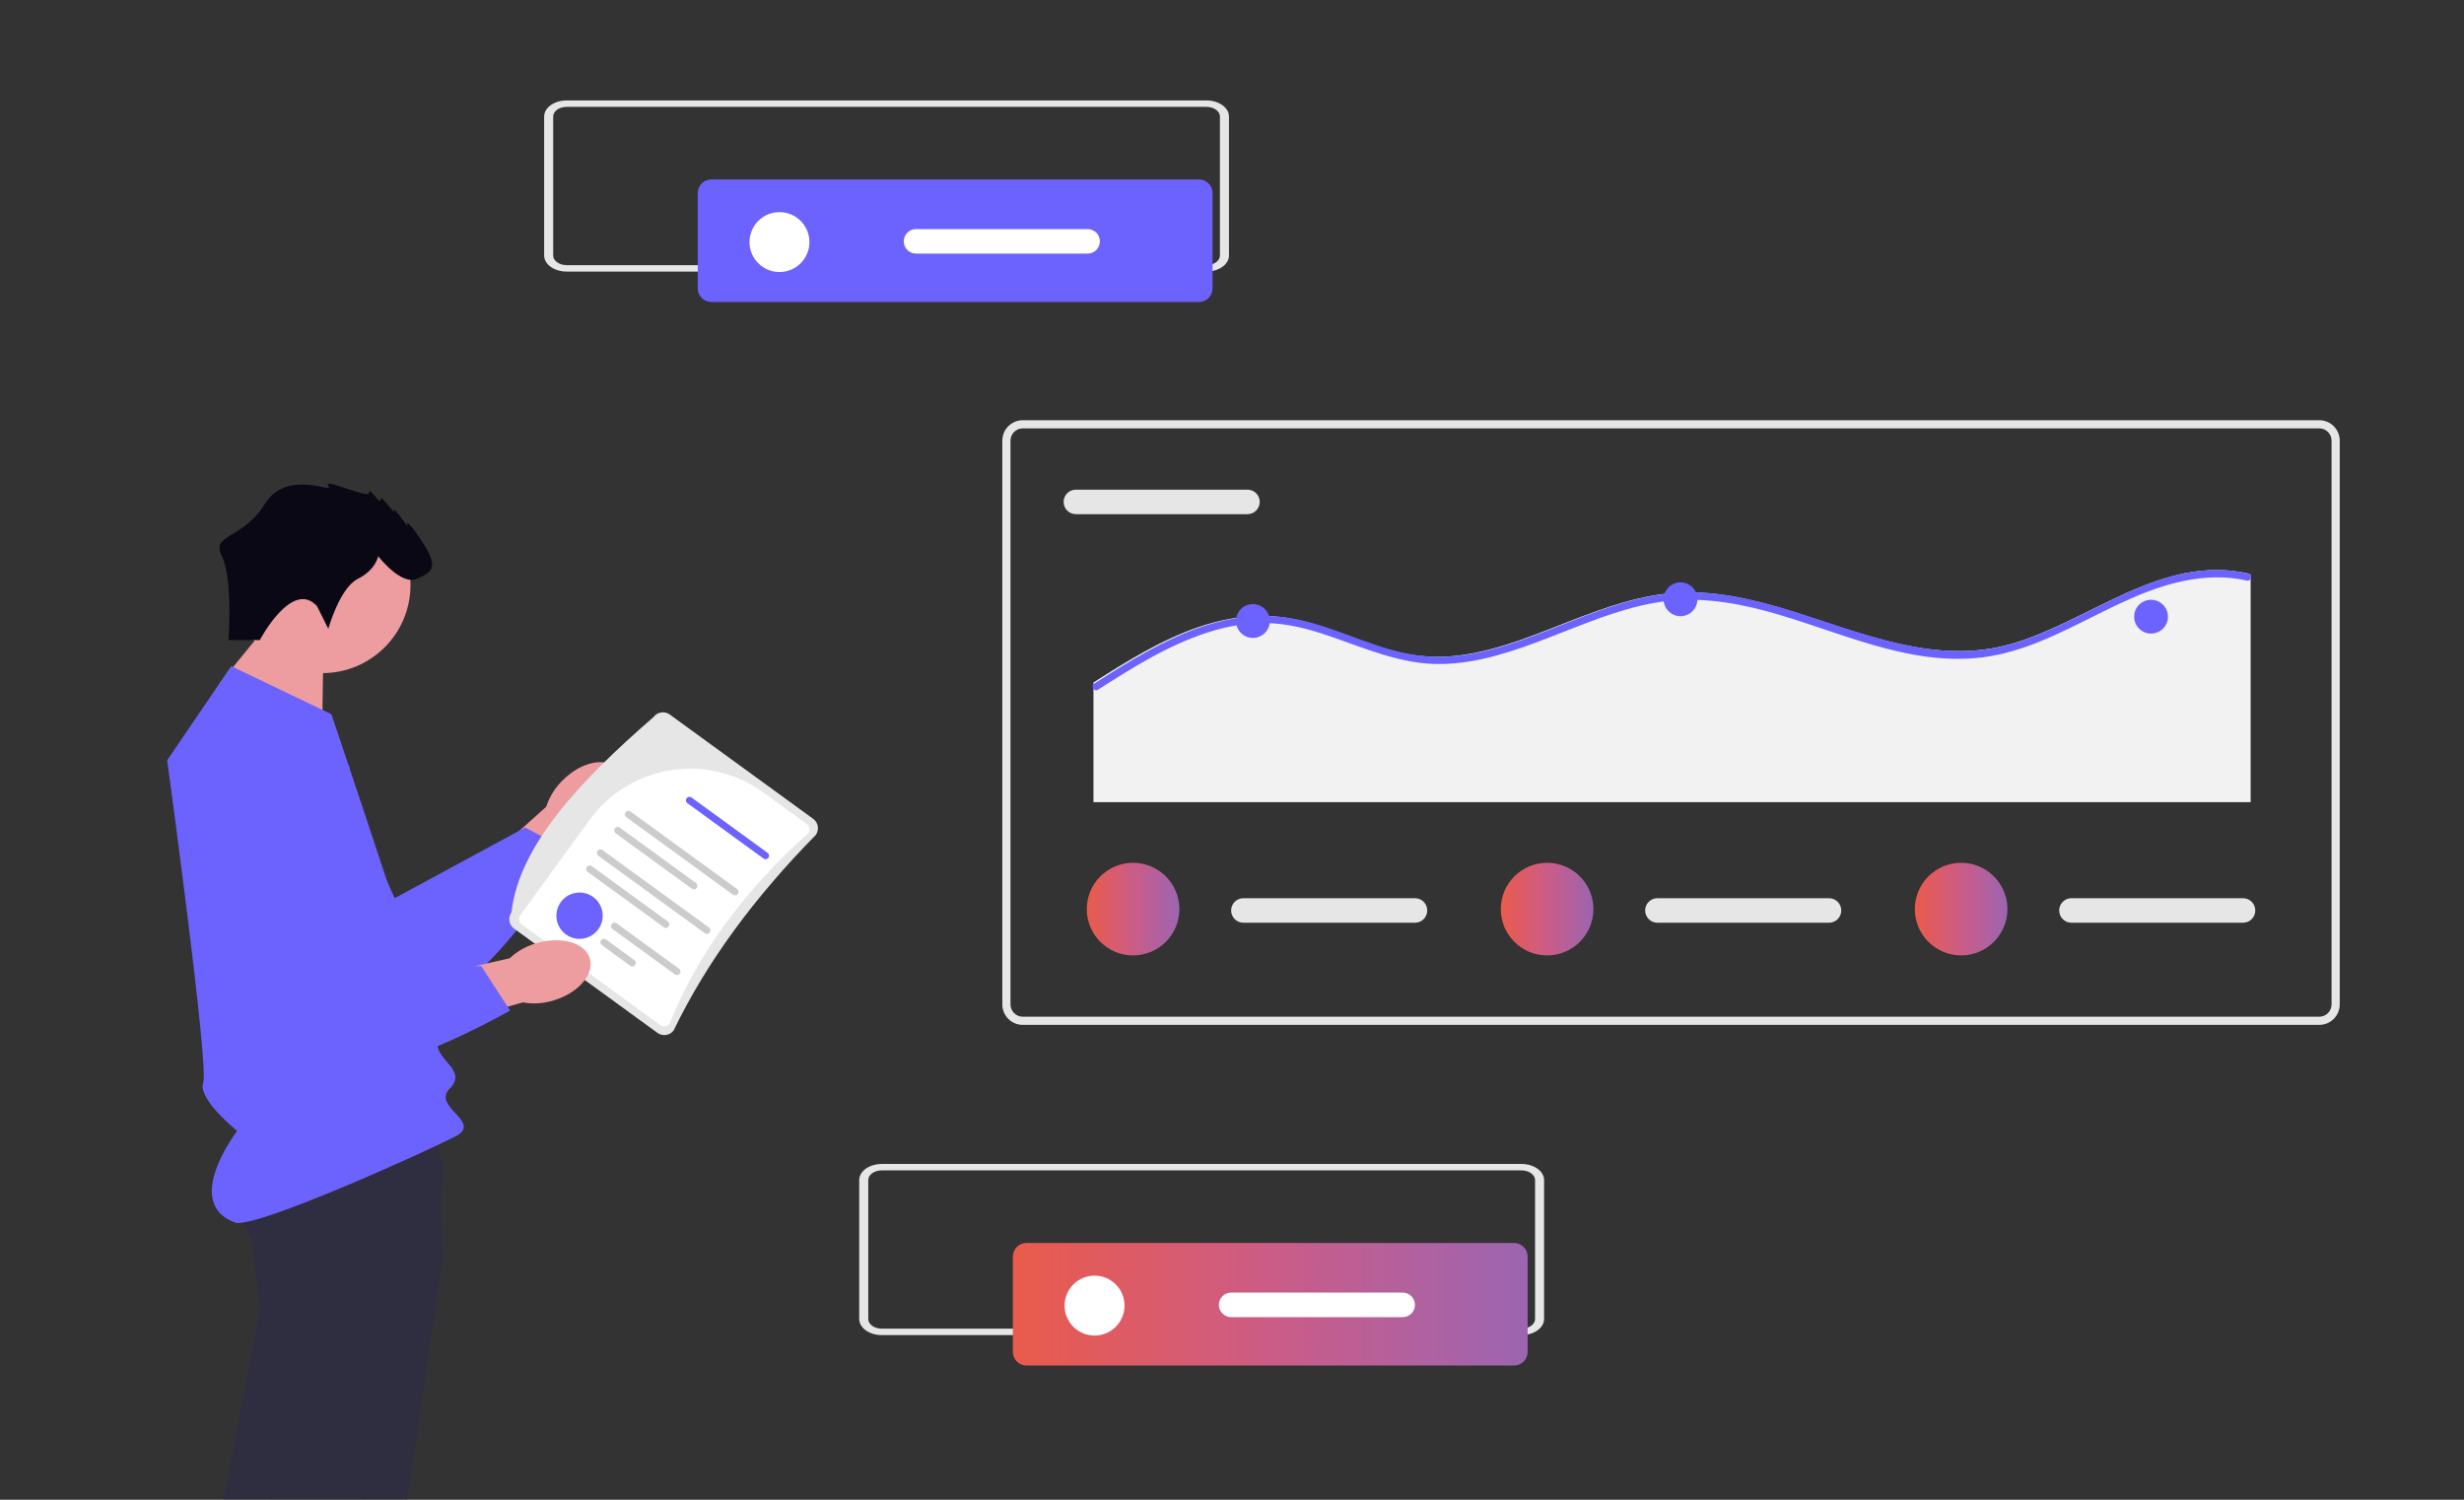 <svg width="368" height="224" viewBox="0 0 368 224" fill="none" xmlns="http://www.w3.org/2000/svg">
<rect x="0" y="0" width="368" height="224" fill="#333333" stroke="none"/>
<mask id="mask0_1540_5079" style="mask-type:alpha" maskUnits="userSpaceOnUse" x="0" y="-4" width="368" height="228">
<rect y="-4" width="368" height="228" fill="#D9D9D9"/>
</mask>
<g mask="url(#mask0_1540_5079)">
<g clip-path="url(#clip0_1540_5079)">
<path d="M83.973 116.604C86.686 113.843 90.311 113.005 92.066 114.732C93.822 116.459 93.047 120.096 90.333 122.858C89.264 123.975 87.943 124.82 86.48 125.322L74.839 136.877L69.532 131.299L81.573 120.502C82.051 119.031 82.874 117.694 83.973 116.606L83.973 116.604Z" fill="#ED9DA0"/>
<path d="M46.736 107.068L58.944 134.149L78.437 123.597L85.413 127.3C85.413 127.3 69.48 153.94 58.567 150.908C47.654 147.875 28.282 120.377 31.772 111.89C35.263 103.403 46.737 107.067 46.737 107.067L46.736 107.068Z" fill="#6C63FF"/>
<path d="M48.12 108.806L48.3 96.8L40.897 92.186L32.847 102.033L48.12 108.806Z" fill="#ED9DA0"/>
<path d="M48.143 100.536C55.415 100.536 61.31 94.641 61.31 87.37C61.31 80.098 55.415 74.203 48.143 74.203C40.871 74.203 34.977 80.098 34.977 87.37C34.977 94.641 40.871 100.536 48.143 100.536Z" fill="#ED9DA0"/>
<path d="M66.099 188.192L53.834 271.655H38.446L40.492 224.012L41.569 198.961L38.444 187.037C37.452 185.137 36.576 183.179 35.82 181.174C34.468 177.548 33.399 173.201 34.984 171.138C35.567 170.379 37.084 169.818 39.145 169.397C40.57 169.12 42.007 168.916 43.453 168.784C52.553 167.883 65.497 168.446 65.497 168.446L65.826 179.305L66.009 185.369L66.099 188.192Z" fill="#2F2E41"/>
<path d="M66.293 174.272L64.611 188.76L55.436 219.291L40.333 269.553L25.11 267.316L38.773 195.849L37.42 183.595C37.42 183.595 36.98 182.377 36.475 180.593C35.473 177.065 34.215 171.32 35.599 168.389C35.771 168.007 36.012 167.66 36.31 167.366C36.854 166.837 37.96 166.517 39.441 166.348C45.633 165.648 58.385 167.649 64.059 168.632L66.293 174.272L66.293 174.272Z" fill="#2F2E41"/>
<path d="M34.539 99.493L49.496 106.673C49.496 106.673 65.351 153.64 65.351 156.033C65.351 158.426 69.839 159.922 67.146 162.615C64.454 165.307 72.157 167.588 68.007 169.738C63.856 171.887 37.961 183.652 35.084 182.59C27.142 179.664 35.42 168.914 35.42 168.914C35.42 168.914 29.453 164.107 30.351 161.716C31.248 159.325 24.966 113.552 24.966 113.552L34.539 99.493Z" fill="#6C63FF"/>
<path d="M47.339 90.524L49.033 93.913C49.033 93.913 50.726 87.816 53.434 86.461C56.142 85.107 56.483 83.072 56.483 83.072C56.483 83.072 59.872 87.474 62.241 86.461C64.609 85.449 65.63 84.768 62.918 80.703C60.206 76.639 60.886 78.671 60.886 78.671C60.886 78.671 58.515 75.282 58.854 76.3C59.193 77.318 56.822 73.591 56.822 74.606C56.822 75.622 55.128 72.574 55.128 73.59C55.128 74.606 48.015 71.219 49.031 72.574C50.048 73.929 42.934 69.863 39.549 75.281C36.164 80.698 31.466 79.698 33.137 83.078C34.807 86.458 34.131 95.604 34.131 95.604H38.801C38.801 95.604 43.614 86.459 47.34 90.524H47.339Z" fill="#090814"/>
<path d="M346.389 153.073H152.749C151.94 153.073 151.165 152.751 150.593 152.179C150.021 151.607 149.699 150.831 149.698 150.022V65.813C149.699 65.004 150.021 64.228 150.593 63.656C151.165 63.084 151.94 62.763 152.749 62.762H346.389C347.198 62.763 347.974 63.084 348.546 63.656C349.118 64.228 349.44 65.004 349.441 65.813V150.022C349.44 150.831 349.118 151.606 348.546 152.178C347.974 152.75 347.198 153.073 346.389 153.073ZM152.749 63.982C152.264 63.983 151.799 64.176 151.456 64.519C151.112 64.862 150.919 65.328 150.919 65.813V150.022C150.919 150.507 151.112 150.973 151.456 151.316C151.799 151.659 152.264 151.852 152.749 151.853H346.389C346.875 151.852 347.34 151.659 347.683 151.316C348.026 150.973 348.219 150.507 348.22 150.022V65.813C348.219 65.328 348.026 64.862 347.683 64.519C347.34 64.176 346.875 63.983 346.389 63.982H152.749Z" fill="#E6E6E6"/>
<path d="M160.682 73.135C160.197 73.135 159.731 73.328 159.388 73.671C159.044 74.014 158.852 74.48 158.852 74.965C158.852 75.451 159.044 75.916 159.388 76.26C159.731 76.603 160.197 76.796 160.682 76.796H186.311C186.796 76.796 187.262 76.603 187.605 76.26C187.948 75.916 188.141 75.451 188.141 74.965C188.141 74.48 187.948 74.014 187.605 73.671C187.262 73.328 186.796 73.135 186.311 73.135H160.682Z" fill="#E6E6E6"/>
<path d="M336.135 85.867V119.813H163.311V101.941C164.507 101.172 165.711 100.407 166.926 99.668C172.114 96.492 177.666 93.523 183.72 92.423C186.583 91.889 189.516 91.852 192.391 92.314C195.428 92.816 198.333 93.862 201.213 94.911C204.051 95.951 206.897 97.024 209.865 97.624C212.758 98.192 215.727 98.251 218.64 97.797C224.197 96.964 229.418 94.731 234.618 92.71C239.849 90.679 245.24 88.759 250.903 88.507C256.493 88.254 262.014 89.575 267.318 91.213C278.132 94.55 289.174 99.5 300.624 96.105C312.252 92.663 322.947 82.725 335.833 85.674C335.955 85.696 336.063 85.764 336.136 85.865L336.135 85.867Z" fill="#F2F2F2"/>
<path d="M336.135 86.458C336.08 86.562 335.991 86.644 335.884 86.691C335.777 86.738 335.656 86.747 335.543 86.718C334.008 86.366 332.435 86.203 330.86 86.234C318.184 86.457 308.439 96.661 296.044 98.187C284.87 99.562 274.352 94.128 263.846 91.289C258.388 89.813 252.759 89.03 247.141 90.033C241.567 91.025 236.335 93.306 231.082 95.33C226.023 97.278 220.766 99.09 215.29 99.179C209.268 99.28 203.846 96.798 198.26 94.907C195.355 93.922 192.375 93.143 189.297 93.067C186.298 93.031 183.313 93.493 180.465 94.435C174.53 96.322 169.183 99.684 163.976 103.025C163.887 103.089 163.778 103.118 163.668 103.109C163.556 103.094 163.451 103.045 163.367 102.968C163.283 102.892 163.224 102.792 163.198 102.682C163.172 102.572 163.181 102.456 163.222 102.35C163.264 102.245 163.336 102.154 163.43 102.091L163.668 101.94C164.862 101.171 166.064 100.406 167.278 99.667C172.455 96.491 177.997 93.522 184.037 92.422C186.893 91.888 189.82 91.851 192.689 92.314C195.72 92.815 198.62 93.862 201.492 94.91C204.324 95.95 207.164 97.023 210.126 97.624C213.012 98.191 215.976 98.25 218.883 97.796C224.428 96.963 229.638 94.73 234.827 92.709C240.047 90.678 245.427 88.758 251.077 88.506C256.655 88.253 262.164 89.574 267.457 91.212C278.249 94.549 289.267 99.499 300.694 96.104C312.297 92.662 322.97 82.724 335.829 85.672C335.951 85.695 336.059 85.763 336.132 85.864C336.189 85.952 336.219 86.055 336.22 86.16C336.22 86.266 336.191 86.369 336.135 86.458Z" fill="#6C63FF"/>
<path d="M187.123 95.28C188.518 95.28 189.649 94.149 189.649 92.754C189.649 91.359 188.518 90.228 187.123 90.228C185.728 90.228 184.598 91.359 184.598 92.754C184.598 94.149 185.728 95.28 187.123 95.28Z" fill="#6C63FF"/>
<path d="M250.986 92.033C252.38 92.033 253.511 90.902 253.511 89.507C253.511 88.112 252.38 86.981 250.986 86.981C249.591 86.981 248.46 88.112 248.46 89.507C248.46 90.902 249.591 92.033 250.986 92.033Z" fill="#6C63FF"/>
<path d="M321.261 94.632C322.656 94.632 323.787 93.501 323.787 92.107C323.787 90.712 322.656 89.581 321.261 89.581C319.866 89.581 318.735 90.712 318.735 92.107C318.735 93.501 319.866 94.632 321.261 94.632Z" fill="#6C63FF"/>
<path d="M185.701 134.156C185.215 134.156 184.75 134.349 184.406 134.692C184.063 135.036 183.87 135.501 183.87 135.987C183.87 136.472 184.063 136.938 184.406 137.281C184.75 137.625 185.215 137.817 185.701 137.817H211.329C211.815 137.817 212.28 137.625 212.624 137.281C212.967 136.938 213.16 136.472 213.16 135.987C213.16 135.501 212.967 135.036 212.624 134.692C212.28 134.349 211.815 134.156 211.329 134.156H185.701Z" fill="#E6E6E6"/>
<path d="M169.225 142.699C173.045 142.699 176.141 139.603 176.141 135.784C176.141 131.964 173.045 128.868 169.225 128.868C165.406 128.868 162.31 131.964 162.31 135.784C162.31 139.603 165.406 142.699 169.225 142.699Z" fill="url(#paint0_linear_1540_5079)"/>
<path d="M247.536 134.156C247.05 134.156 246.585 134.349 246.241 134.692C245.898 135.036 245.705 135.501 245.705 135.987C245.705 136.472 245.898 136.938 246.241 137.281C246.585 137.625 247.05 137.817 247.536 137.817H273.164C273.65 137.817 274.115 137.625 274.459 137.281C274.802 136.938 274.995 136.472 274.995 135.987C274.995 135.501 274.802 135.036 274.459 134.692C274.115 134.349 273.65 134.156 273.164 134.156H247.536Z" fill="#E6E6E6"/>
<path d="M231.06 142.699C234.88 142.699 237.976 139.603 237.976 135.784C237.976 131.964 234.88 128.868 231.06 128.868C227.241 128.868 224.145 131.964 224.145 135.784C224.145 139.603 227.241 142.699 231.06 142.699Z" fill="url(#paint1_linear_1540_5079)"/>
<path d="M309.371 134.156C308.885 134.156 308.42 134.349 308.076 134.692C307.733 135.036 307.54 135.501 307.54 135.987C307.54 136.472 307.733 136.938 308.076 137.281C308.42 137.625 308.885 137.817 309.371 137.817H334.999C335.485 137.817 335.95 137.625 336.294 137.281C336.637 136.938 336.83 136.472 336.83 135.987C336.83 135.501 336.637 135.036 336.294 134.692C335.95 134.349 335.485 134.156 334.999 134.156H309.371Z" fill="#E6E6E6"/>
<path d="M292.895 142.699C296.715 142.699 299.811 139.603 299.811 135.784C299.811 131.964 296.715 128.868 292.895 128.868C289.076 128.868 285.979 131.964 285.979 135.784C285.979 139.603 289.076 142.699 292.895 142.699Z" fill="url(#paint2_linear_1540_5079)"/>
<path d="M180.176 40.564H84.641C82.779 40.564 81.27 39.489 81.268 38.164V17.4C81.268 16.075 82.779 15 84.641 15H180.176C182.039 15 183.548 16.075 183.55 17.4V38.164C183.548 39.489 182.039 40.563 180.176 40.564ZM84.641 15.959C83.524 15.959 82.617 16.604 82.617 17.399V38.163C82.617 38.958 83.523 39.602 84.641 39.603H180.176C181.294 39.603 182.201 38.958 182.201 38.163V17.4C182.201 16.605 181.294 15.961 180.176 15.96L84.641 15.959Z" fill="#E6E6E6"/>
<path d="M106.243 26.8C105.704 26.8 105.187 27.015 104.805 27.396C104.424 27.778 104.21 28.294 104.209 28.834V43.072C104.21 43.611 104.424 44.128 104.805 44.51C105.187 44.891 105.704 45.105 106.243 45.106H179.061C179.601 45.105 180.118 44.891 180.499 44.51C180.88 44.128 181.095 43.611 181.095 43.072V28.834C181.095 28.294 180.88 27.778 180.499 27.396C180.118 27.015 179.601 26.8 179.061 26.8H106.243Z" fill="#6C63FF"/>
<path d="M116.413 40.632C118.885 40.632 120.888 38.628 120.888 36.157C120.888 33.685 118.885 31.682 116.413 31.682C113.942 31.682 111.938 33.685 111.938 36.157C111.938 38.628 113.942 40.632 116.413 40.632Z" fill="white"/>
<path d="M136.807 34.214C136.322 34.214 135.856 34.407 135.513 34.75C135.169 35.093 134.977 35.559 134.977 36.044C134.977 36.53 135.169 36.996 135.513 37.339C135.856 37.682 136.322 37.875 136.807 37.875H162.436C162.921 37.875 163.387 37.682 163.73 37.339C164.074 36.996 164.266 36.53 164.266 36.044C164.266 35.559 164.074 35.093 163.73 34.75C163.387 34.407 162.921 34.214 162.436 34.214H136.807Z" fill="white"/>
<path d="M227.236 199.411H131.701C129.839 199.411 128.329 198.336 128.327 197.011V176.247C128.327 174.922 129.839 173.847 131.701 173.847H227.236C229.098 173.847 230.607 174.922 230.61 176.247V197.01C230.608 198.335 229.098 199.409 227.236 199.411ZM131.701 174.806C130.583 174.806 129.676 175.451 129.676 176.246V197.01C129.676 197.804 130.583 198.449 131.701 198.45H227.236C228.353 198.45 229.261 197.804 229.261 197.01V176.247C229.261 175.452 228.354 174.808 227.236 174.807L131.701 174.806Z" fill="#E6E6E6"/>
<path d="M153.302 185.647C152.763 185.648 152.246 185.863 151.865 186.244C151.484 186.625 151.269 187.142 151.269 187.681V201.92C151.269 202.459 151.484 202.976 151.865 203.357C152.246 203.739 152.763 203.953 153.302 203.954H226.121C226.66 203.953 227.177 203.739 227.558 203.357C227.94 202.976 228.154 202.459 228.155 201.92V187.681C228.154 187.142 227.94 186.625 227.558 186.244C227.177 185.863 226.66 185.648 226.121 185.647H153.302Z" fill="url(#paint3_linear_1540_5079)"/>
<path d="M163.473 199.478C165.945 199.478 167.948 197.475 167.948 195.003C167.948 192.532 165.945 190.528 163.473 190.528C161.002 190.528 158.998 192.532 158.998 195.003C158.998 197.475 161.002 199.478 163.473 199.478Z" fill="white"/>
<path d="M183.867 193.062C183.381 193.062 182.916 193.254 182.572 193.598C182.229 193.941 182.036 194.407 182.036 194.892C182.036 195.378 182.229 195.843 182.572 196.187C182.916 196.53 183.381 196.723 183.867 196.723H209.495C209.981 196.723 210.446 196.53 210.79 196.187C211.133 195.843 211.326 195.378 211.326 194.892C211.326 194.407 211.133 193.941 210.79 193.598C210.446 193.254 209.981 193.062 209.495 193.062H183.867Z" fill="white"/>
<path d="M98.197 154.272L76.772 138.691C76.401 138.42 76.152 138.014 76.081 137.56C76.009 137.106 76.12 136.643 76.39 136.271C77.495 126.393 86.503 116.719 97.605 107.1C97.875 106.729 98.282 106.48 98.736 106.409C99.189 106.337 99.653 106.448 100.025 106.718L121.448 122.299C121.82 122.57 122.068 122.977 122.14 123.43C122.212 123.884 122.1 124.348 121.831 124.719C112.824 133.869 105.603 143.548 100.617 153.89C100.346 154.261 99.939 154.509 99.486 154.581C99.032 154.652 98.569 154.541 98.197 154.272Z" fill="#E6E6E6"/>
<path d="M120.48 123.072L113.958 118.329C109.981 115.455 105.028 114.271 100.181 115.037C95.335 115.802 90.987 118.454 88.089 122.414L77.711 136.681C77.558 136.893 77.494 137.156 77.535 137.415C77.575 137.673 77.716 137.904 77.927 138.058L98.632 153.114C98.844 153.267 99.108 153.33 99.366 153.289C99.624 153.248 99.856 153.106 100.009 152.895C104.267 142.225 111.369 132.836 120.697 124.447C120.85 124.236 120.914 123.973 120.873 123.715C120.832 123.457 120.691 123.226 120.48 123.072Z" fill="white"/>
<path d="M94.742 143.403L90.495 140.314C90.44 140.274 90.376 140.244 90.309 140.228C90.242 140.212 90.173 140.209 90.105 140.22C90.037 140.231 89.971 140.255 89.912 140.291C89.853 140.327 89.802 140.374 89.762 140.43C89.721 140.486 89.692 140.549 89.676 140.616C89.66 140.683 89.657 140.753 89.668 140.821C89.679 140.889 89.703 140.954 89.739 141.013C89.775 141.072 89.822 141.123 89.878 141.164L94.125 144.252C94.237 144.334 94.378 144.368 94.515 144.346C94.653 144.324 94.776 144.249 94.858 144.136C94.94 144.024 94.974 143.883 94.952 143.746C94.93 143.608 94.855 143.485 94.742 143.403Z" fill="#CCCCCC"/>
<path d="M101.414 144.685L92.087 137.902C91.975 137.82 91.834 137.786 91.696 137.808C91.559 137.83 91.436 137.905 91.354 138.018C91.272 138.13 91.238 138.271 91.26 138.408C91.281 138.546 91.357 138.669 91.469 138.751L100.797 145.534C100.909 145.616 101.05 145.65 101.187 145.628C101.325 145.607 101.448 145.531 101.53 145.419C101.612 145.306 101.646 145.165 101.624 145.028C101.602 144.89 101.527 144.767 101.414 144.685Z" fill="#CCCCCC"/>
<path d="M85.601 133.444C83.764 133.97 82.703 135.886 83.229 137.722C83.756 139.559 85.671 140.621 87.508 140.094C89.344 139.568 90.406 137.652 89.879 135.815C89.353 133.979 87.437 132.917 85.601 133.444Z" fill="#6C63FF"/>
<path d="M99.796 137.673L88.34 129.341C88.227 129.276 88.094 129.255 87.967 129.282C87.84 129.31 87.727 129.383 87.65 129.488C87.574 129.594 87.539 129.724 87.552 129.853C87.565 129.983 87.626 130.103 87.722 130.19L99.179 138.523C99.292 138.588 99.425 138.609 99.552 138.582C99.68 138.555 99.793 138.482 99.87 138.376C99.946 138.271 99.981 138.14 99.968 138.011C99.954 137.881 99.893 137.761 99.796 137.673Z" fill="#CCCCCC"/>
<path d="M105.934 138.566L89.945 126.938C89.831 126.871 89.697 126.848 89.568 126.874C89.439 126.901 89.325 126.974 89.247 127.081C89.17 127.187 89.135 127.319 89.149 127.45C89.164 127.58 89.226 127.701 89.325 127.788L105.316 139.416C105.429 139.481 105.562 139.502 105.69 139.475C105.818 139.448 105.931 139.374 106.007 139.269C106.084 139.163 106.119 139.033 106.105 138.903C106.092 138.774 106.031 138.653 105.934 138.566Z" fill="#CCCCCC"/>
<path d="M103.984 131.916L92.528 123.583C92.415 123.518 92.282 123.497 92.154 123.525C92.027 123.552 91.914 123.625 91.838 123.73C91.761 123.836 91.726 123.966 91.74 124.095C91.753 124.225 91.814 124.345 91.91 124.432L103.366 132.765C103.479 132.831 103.612 132.852 103.74 132.824C103.867 132.797 103.98 132.724 104.057 132.618C104.134 132.513 104.169 132.383 104.155 132.253C104.142 132.123 104.081 132.003 103.984 131.916Z" fill="#CCCCCC"/>
<path d="M114.69 127.414L103.234 119.081C103.121 119.016 102.988 118.995 102.861 119.023C102.733 119.05 102.62 119.123 102.544 119.229C102.467 119.334 102.432 119.464 102.446 119.593C102.459 119.723 102.52 119.843 102.616 119.93L114.072 128.263C114.185 128.329 114.318 128.35 114.446 128.322C114.573 128.295 114.686 128.222 114.763 128.116C114.84 128.011 114.875 127.881 114.861 127.751C114.848 127.621 114.787 127.501 114.69 127.414Z" fill="#6C63FF"/>
<path d="M110.121 132.808L94.132 121.18C94.019 121.113 93.885 121.09 93.756 121.116C93.627 121.143 93.512 121.217 93.435 121.323C93.357 121.429 93.322 121.561 93.337 121.692C93.351 121.823 93.414 121.943 93.513 122.03L109.504 133.658C109.617 133.723 109.75 133.744 109.878 133.717C110.005 133.69 110.118 133.616 110.195 133.511C110.272 133.405 110.306 133.275 110.293 133.145C110.279 133.016 110.218 132.896 110.121 132.808Z" fill="#CCCCCC"/>
<path d="M80.117 140.878C83.829 139.781 87.404 140.808 88.101 143.17C88.799 145.533 86.355 148.336 82.643 149.433C81.166 149.892 79.6 149.99 78.077 149.719L62.29 154.167L60.36 146.714L76.129 143.12C77.261 142.065 78.629 141.296 80.119 140.879L80.117 140.878Z" fill="#ED9DA0"/>
<path d="M52.193 114.465L49.718 144.067L71.882 144.305L76.184 150.929C76.184 150.929 49.319 166.484 41.253 158.536C33.186 150.588 29.597 117.141 36.769 111.415C43.941 105.689 52.193 114.464 52.193 114.464V114.465Z" fill="#6C63FF"/>
</g>
</g>
<defs>
<linearGradient id="paint0_linear_1540_5079" x1="162.31" y1="135.784" x2="176.141" y2="135.784" gradientUnits="userSpaceOnUse">
<stop stop-color="#EA5B4B"/>
<stop offset="0.505" stop-color="#CB5C87"/>
<stop offset="1" stop-color="#9C65B1"/>
</linearGradient>
<linearGradient id="paint1_linear_1540_5079" x1="224.145" y1="135.784" x2="237.976" y2="135.784" gradientUnits="userSpaceOnUse">
<stop stop-color="#EA5B4B"/>
<stop offset="0.505" stop-color="#CB5C87"/>
<stop offset="1" stop-color="#9C65B1"/>
</linearGradient>
<linearGradient id="paint2_linear_1540_5079" x1="285.979" y1="135.784" x2="299.811" y2="135.784" gradientUnits="userSpaceOnUse">
<stop stop-color="#EA5B4B"/>
<stop offset="0.505" stop-color="#CB5C87"/>
<stop offset="1" stop-color="#9C65B1"/>
</linearGradient>
<linearGradient id="paint3_linear_1540_5079" x1="151.269" y1="194.801" x2="228.155" y2="194.801" gradientUnits="userSpaceOnUse">
<stop stop-color="#EA5B4B"/>
<stop offset="0.505" stop-color="#CB5C87"/>
<stop offset="1" stop-color="#9C65B1"/>
</linearGradient>
<clipPath id="clip0_1540_5079">
<rect width="352.441" height="279.943" fill="white" transform="translate(-3 15)"/>
</clipPath>
</defs>
</svg>
